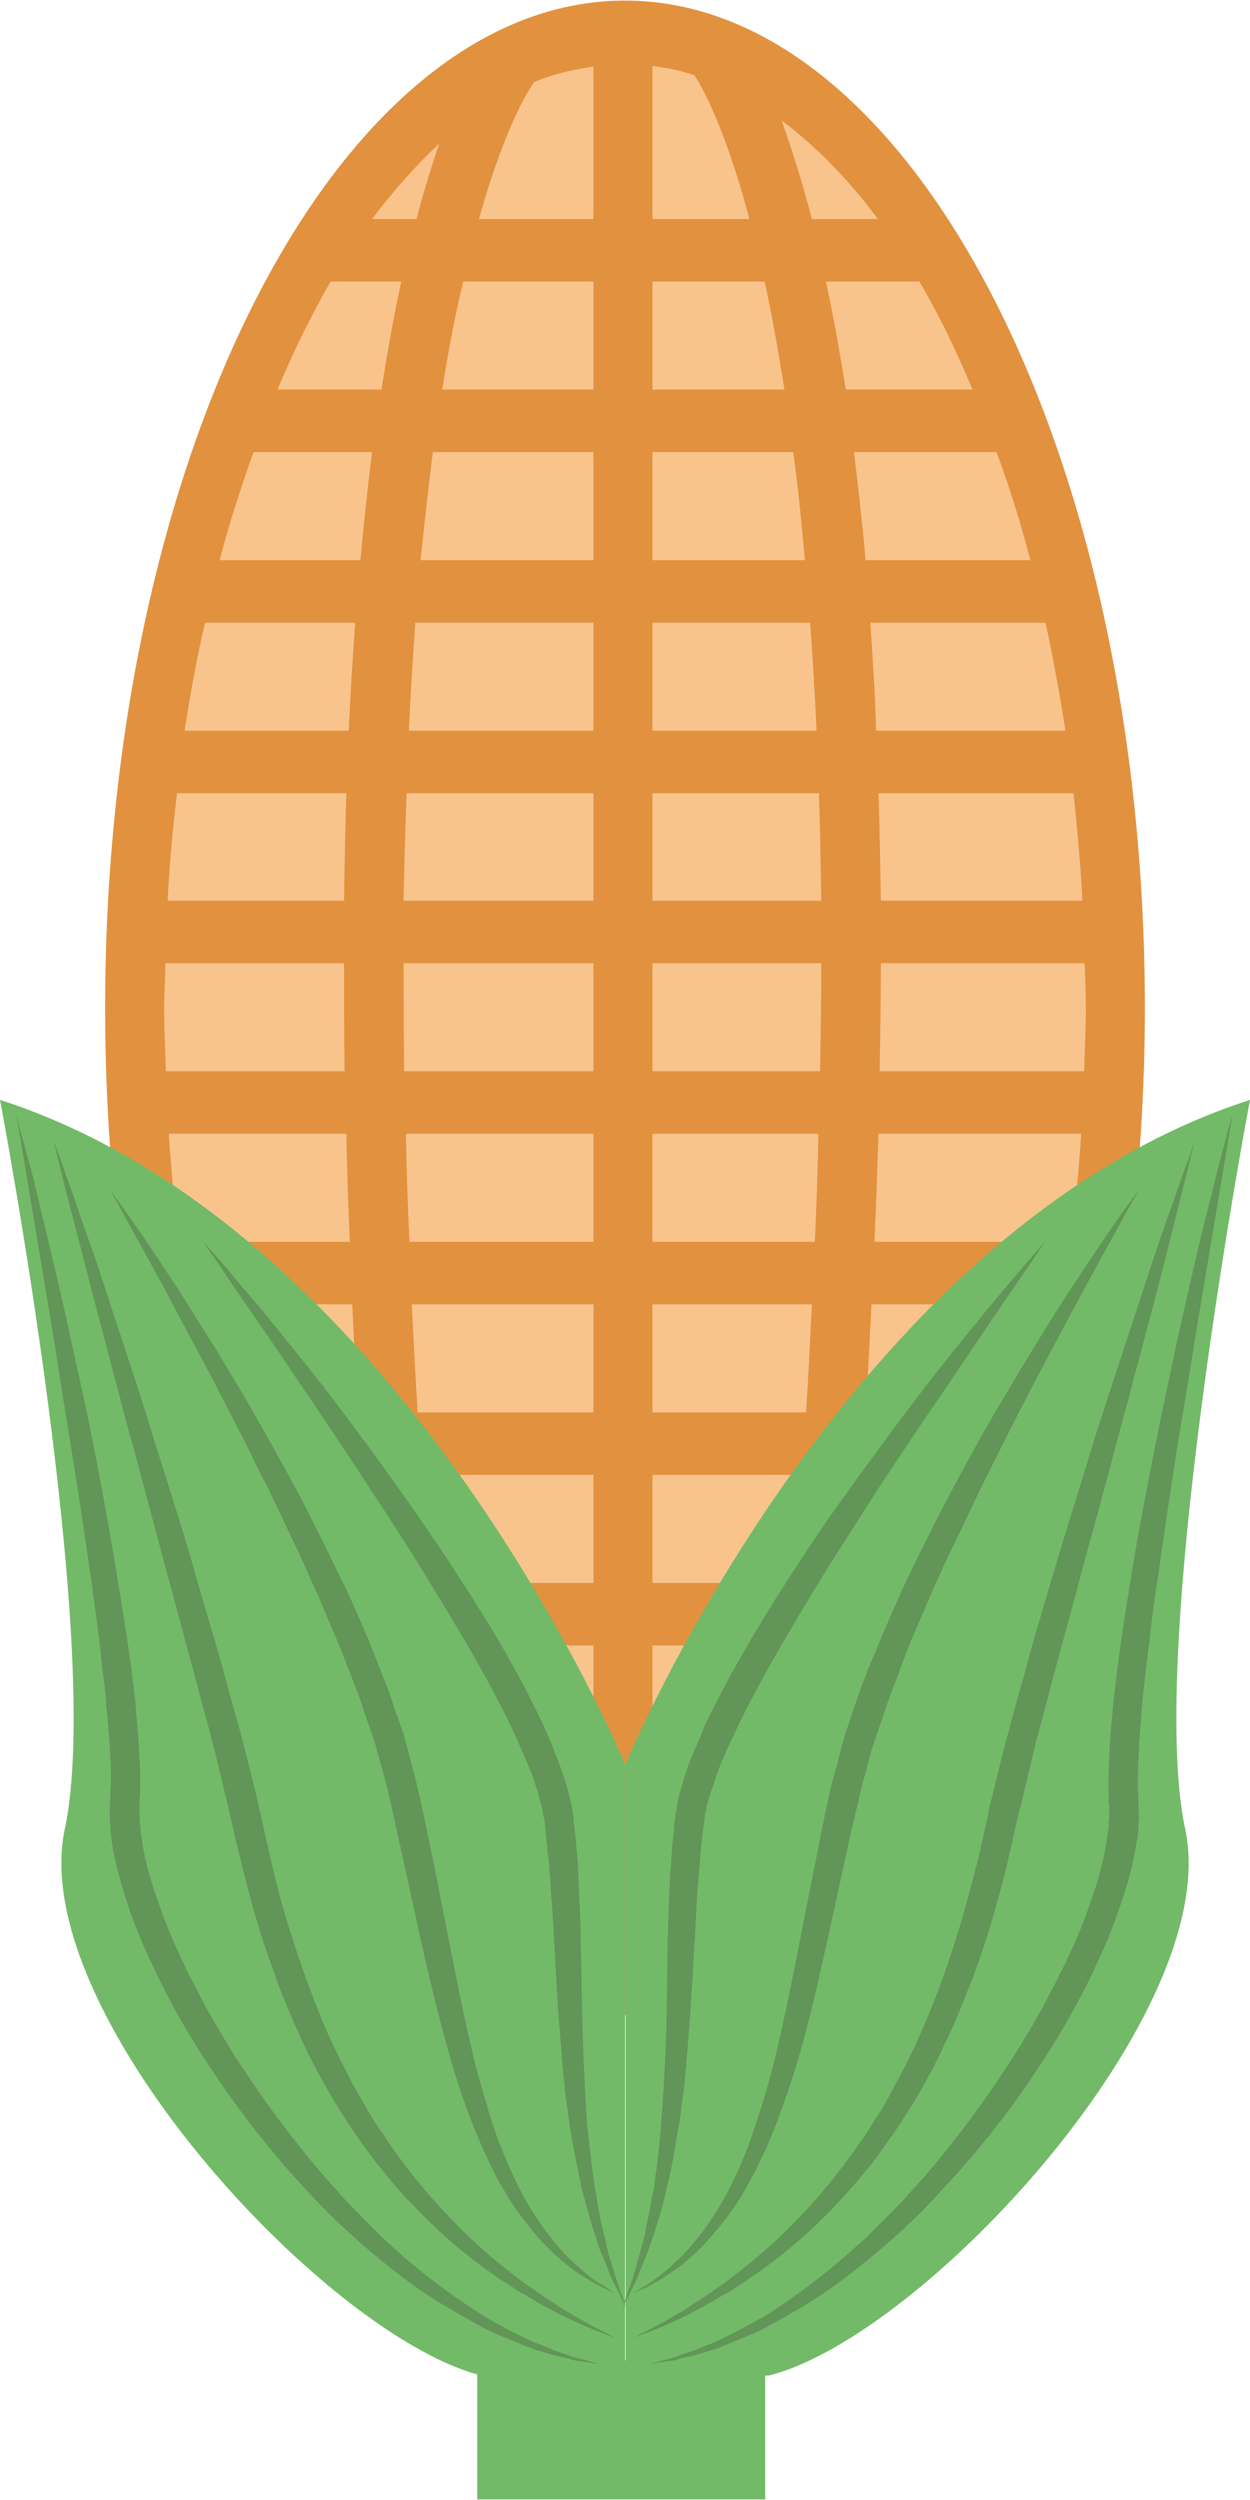<?xml version="1.0" encoding="UTF-8"?>
<!DOCTYPE svg PUBLIC "-//W3C//DTD SVG 1.1//EN" "http://www.w3.org/Graphics/SVG/1.1/DTD/svg11.dtd">
<!-- Creator: CorelDRAW 2021 (64-Bit) -->
<svg xmlns="http://www.w3.org/2000/svg" xml:space="preserve" width="50px" height="100px" version="1.1" style="shape-rendering:geometricPrecision; text-rendering:geometricPrecision; image-rendering:optimizeQuality; fill-rule:evenodd; clip-rule:evenodd"
viewBox="0 0 21.4 42.78"
 xmlns:xlink="http://www.w3.org/1999/xlink"
 xmlns:xodm="http://www.corel.com/coreldraw/odm/2003">
 <defs>
  <style type="text/css">
   <![CDATA[
    .fil0 {fill:#F8C48C;fill-rule:nonzero}
    .fil1 {fill:#E2913F;fill-rule:nonzero}
    .fil2 {fill:#72BA68;fill-rule:nonzero}
    .fil3 {fill:#629558;fill-rule:nonzero}
   ]]>
  </style>
 </defs>
 <g id="Layer_x0020_1">
  <path class="fil0" d="M2.39 21.15c0,0 -0.9,-20.52 8.42,-20.52 9.32,0 8.96,20.61 7.71,22.4 -1.26,1.8 -5.92,10.67 -5.92,10.67 0,0 -10.57,-10.13 -10.21,-12.55z"/>
  <path class="fil1" d="M14.19 31.73c0.13,-1.23 0.24,-2.43 0.34,-3.57l1.98 0c-0.66,1.47 -1.44,2.68 -2.32,3.57zm-9.29 -3.57l1.52 0c0.08,0.96 0.17,1.96 0.27,2.99 -0.67,-0.81 -1.27,-1.82 -1.79,-2.99zm-1.05 -2.92l2.35 0c0.04,0.6 0.09,1.22 0.14,1.85l-1.88 0c-0.22,-0.59 -0.43,-1.2 -0.61,-1.85zm-0.63 -2.92l2.81 0c0.03,0.6 0.06,1.22 0.1,1.85l-2.55 0c-0.14,-0.6 -0.26,-1.21 -0.36,-1.85zm4.3 -19.87c-0.12,0.36 -0.26,0.79 -0.39,1.29l-0.76 0c0.37,-0.49 0.75,-0.92 1.15,-1.29zm7.51 1.29l-1.13 0c-0.18,-0.69 -0.36,-1.24 -0.52,-1.69 0.58,0.44 1.14,1 1.65,1.69zm-3.86 23.35l0 -1.85 2.56 0c-0.04,0.6 -0.09,1.22 -0.14,1.85l-2.42 0zm0 1.07l2.34 0c-0.12,1.43 -0.27,2.93 -0.44,4.51 -0.6,0.39 -1.24,0.62 -1.9,0.7l0 -5.21zm-1.01 -2.92l0 1.85 -2.8 0c-0.05,-0.63 -0.1,-1.25 -0.14,-1.85l2.94 0zm0 -2.92l0 1.85 -3.01 0c-0.04,-0.63 -0.07,-1.25 -0.1,-1.85l3.11 0zm-3.21 -2.92l3.21 0 0 1.85 -3.15 0c-0.03,-0.63 -0.05,-1.25 -0.06,-1.85zm-4.06 0l3.04 0c0.01,0.6 0.03,1.22 0.06,1.85l-2.92 0c-0.08,-0.6 -0.14,-1.22 -0.18,-1.85zm3 -2.92c0,0.6 0,1.21 0.01,1.85l-3.06 0c-0.01,-0.36 -0.03,-0.72 -0.03,-1.08 0,-0.26 0.02,-0.51 0.02,-0.77l3.06 0zm0.04 -2.91c-0.02,0.59 -0.03,1.2 -0.04,1.84l-3.02 0c0.03,-0.62 0.09,-1.24 0.16,-1.84l2.9 0zm0.15 -2.92c-0.04,0.58 -0.08,1.19 -0.11,1.85l-2.81 0c0.1,-0.64 0.21,-1.25 0.35,-1.85l2.57 0zm0.29 -2.92c-0.07,0.57 -0.14,1.19 -0.2,1.85l-2.41 0c0.17,-0.65 0.37,-1.26 0.58,-1.85l2.03 0zm0.16 -1.07l-1.78 0c0.28,-0.67 0.59,-1.29 0.91,-1.85l1.21 0c-0.12,0.55 -0.23,1.16 -0.34,1.85zm3.63 -1.85l0 1.85 -2.59 0c0.11,-0.7 0.23,-1.31 0.36,-1.85l2.23 0zm0 -1.07l-1.96 0c0.48,-1.71 0.92,-2.32 0.94,-2.33l-0.01 -0.01c0.33,-0.14 0.68,-0.22 1.03,-0.27l0 2.61zm1.01 0l0 -2.62c0.25,0.03 0.49,0.08 0.72,0.16 0.15,0.23 0.54,0.95 0.94,2.46l-1.66 0zm2.26 2.92l-2.26 0 0 -1.85 1.92 0c0.12,0.54 0.23,1.16 0.34,1.85zm1.39 2.92c-0.06,-0.66 -0.13,-1.28 -0.2,-1.85l2.44 0c0.22,0.59 0.41,1.2 0.58,1.85l-2.82 0zm0.18 2.92c-0.02,-0.65 -0.06,-1.27 -0.1,-1.85l3 0c0.13,0.6 0.24,1.21 0.34,1.85l-3.24 0zm0.08 2.91c-0.01,-0.63 -0.02,-1.26 -0.04,-1.84l3.34 0c0.06,0.6 0.12,1.22 0.15,1.84l-3.45 0zm3.25 5.84l-3.36 0c0.03,-0.63 0.05,-1.25 0.07,-1.85l3.47 0c-0.04,0.63 -0.1,1.25 -0.18,1.85zm-3.41 1.07l3.27 0c-0.11,0.64 -0.23,1.25 -0.37,1.85l-3 0c0.04,-0.63 0.07,-1.25 0.1,-1.85zm-3.75 0l2.73 0c-0.03,0.6 -0.06,1.22 -0.1,1.85l-2.63 0 0 -1.85zm-1.01 -8.75l0 1.84 -3.25 0c0.01,-0.64 0.03,-1.25 0.05,-1.84l3.2 0zm0 -2.92l0 1.85 -3.16 0c0.03,-0.66 0.07,-1.27 0.11,-1.85l3.05 0zm0 -1.07l-2.96 0c0.07,-0.67 0.14,-1.28 0.21,-1.85l2.75 0 0 1.85zm1.01 0l0 -1.85 2.41 0c0.08,0.57 0.14,1.18 0.2,1.85l-2.61 0zm0 2.92l0 -1.85 2.7 0c0.04,0.58 0.08,1.19 0.11,1.85l-2.81 0zm0 2.91l0 -1.84 2.85 0c0.02,0.59 0.03,1.2 0.04,1.84l-2.89 0zm2.84 3.99c-0.01,0.6 -0.03,1.22 -0.06,1.85l-2.78 0 0 -1.85 2.84 0zm0.03 -1.07l-2.87 0 0 -1.85 2.89 0c0,0.6 -0.01,1.21 -0.02,1.85zm-7.13 -1.85l3.25 0 0 1.85 -3.24 0c-0.01,-0.64 -0.01,-1.25 -0.01,-1.85zm11.68 0.77c0,0.36 -0.02,0.72 -0.03,1.08l-3.5 0c0.01,-0.63 0.02,-1.25 0.02,-1.85l3.49 0c0.01,0.26 0.02,0.51 0.02,0.77zm-1.94 -10.59l-2.17 0c-0.11,-0.69 -0.22,-1.3 -0.34,-1.85l1.6 0c0.33,0.56 0.63,1.18 0.91,1.85zm-9.21 21.5l2.72 0 0 5.2c-0.82,-0.11 -1.6,-0.48 -2.33,-1.06 -0.15,-1.44 -0.28,-2.83 -0.39,-4.14zm9.51 -1.07l-2.34 0c0.05,-0.63 0.1,-1.25 0.14,-1.85l2.8 0c-0.18,0.65 -0.38,1.26 -0.6,1.85zm1.63 -1.85l0.09 0 0 -0.35c0.59,-2.31 0.93,-4.9 0.93,-7.64 0,-9.51 -3.99,-17.25 -8.9,-17.25 -4.91,0 -8.9,7.74 -8.9,17.25 0,2.46 0.27,4.8 0.75,6.92l-0.18 0 0 1.07 0.45 0c0.17,0.64 0.37,1.26 0.58,1.85l-0.53 0 0 1.07 0.95 0c0.82,1.94 1.86,3.52 3.04,4.62 0.02,0.14 0.03,0.27 0.04,0.41l0.36 -0.04c1.06,0.86 2.22,1.34 3.44,1.34 2.77,0 5.25,-2.47 6.89,-6.33l1.58 0 0 -1.07 -1.17 0c0.21,-0.59 0.41,-1.21 0.58,-1.85z"/>
  <path class="fil2" d="M21.4 18.82c-6.91,2.23 -10.69,11.37 -10.69,11.37l0 10.21 -0.01 0 0 -10.21c0,0 -3.79,-9.14 -10.7,-11.37 0,0 1.78,9.36 1.11,12.48 -0.66,3.09 4.37,8.59 7.06,9.34l0 2.14 4.93 0 0 -2.12 0.06 0c2.67,-0.67 7.8,-6.24 7.13,-9.36 -0.67,-3.12 1.11,-12.48 1.11,-12.48z"/>
  <path class="fil3" d="M0.28 19.07c0,0 0.03,0.1 0.07,0.28 0.05,0.18 0.12,0.44 0.21,0.77 0.08,0.34 0.18,0.75 0.29,1.21 0.11,0.47 0.24,1 0.36,1.58 0.13,0.58 0.27,1.21 0.4,1.87 0.13,0.67 0.26,1.37 0.38,2.11 0.12,0.73 0.25,1.49 0.33,2.27 0.03,0.39 0.07,0.78 0.08,1.19 0,0.1 0,0.2 0,0.3l-0.01 0.16 0 0.04 0 0.02 0 0.01c0,-0.03 0,0 0,-0.01l0 0.08 0 0.14c0,0.05 0,0.09 0.01,0.13 0,0.05 0,0.09 0.01,0.13l0.02 0.14c0.05,0.37 0.16,0.74 0.29,1.09 0.12,0.37 0.28,0.72 0.44,1.06 0.04,0.09 0.08,0.17 0.13,0.26 0.04,0.08 0.09,0.16 0.13,0.25 0.08,0.17 0.18,0.33 0.27,0.49 0.19,0.33 0.38,0.64 0.59,0.94 0.41,0.61 0.84,1.17 1.28,1.68 0.11,0.12 0.22,0.24 0.33,0.37 0.11,0.11 0.22,0.23 0.33,0.34 0.11,0.11 0.22,0.22 0.33,0.33 0.11,0.1 0.22,0.2 0.33,0.3 0.44,0.38 0.87,0.7 1.28,0.96 0.19,0.13 0.39,0.23 0.57,0.33 0.19,0.09 0.35,0.18 0.52,0.24 0.07,0.03 0.15,0.06 0.22,0.09 0.07,0.03 0.14,0.05 0.2,0.07 0.07,0.02 0.12,0.05 0.18,0.06 0.05,0.02 0.1,0.03 0.15,0.04 0.18,0.05 0.27,0.08 0.27,0.08 0,0 -0.1,-0.02 -0.28,-0.05 -0.04,-0.01 -0.1,-0.01 -0.15,-0.02 -0.06,-0.02 -0.12,-0.03 -0.18,-0.05 -0.07,-0.01 -0.14,-0.03 -0.22,-0.05 -0.07,-0.02 -0.15,-0.05 -0.23,-0.07 -0.17,-0.05 -0.34,-0.13 -0.54,-0.21 -0.1,-0.04 -0.2,-0.08 -0.3,-0.13 -0.1,-0.05 -0.21,-0.11 -0.31,-0.17 -0.43,-0.23 -0.9,-0.52 -1.37,-0.9 -0.47,-0.37 -0.95,-0.8 -1.42,-1.31 -0.47,-0.5 -0.93,-1.06 -1.36,-1.67 -0.43,-0.61 -0.85,-1.27 -1.19,-1.98 -0.18,-0.36 -0.34,-0.72 -0.48,-1.11 -0.13,-0.38 -0.25,-0.77 -0.32,-1.18l-0.02 -0.16c-0.01,-0.05 -0.01,-0.11 -0.01,-0.16 -0.01,-0.06 -0.01,-0.11 -0.01,-0.17l0 -0.15 0 -0.07 0.01 -0.08 0 -0.14c0.01,-0.1 0.01,-0.19 0.01,-0.28 -0.01,-0.39 -0.04,-0.77 -0.08,-1.16 -0.01,-0.19 -0.03,-0.38 -0.06,-0.57 -0.02,-0.19 -0.04,-0.38 -0.06,-0.56 -0.05,-0.38 -0.1,-0.75 -0.15,-1.12 -0.11,-0.73 -0.21,-1.43 -0.32,-2.1 -0.11,-0.67 -0.21,-1.3 -0.3,-1.89 -0.39,-2.33 -0.65,-3.89 -0.65,-3.89z"/>
  <path class="fil3" d="M0.92 19.52c0,0 0.03,0.09 0.09,0.25 0.06,0.16 0.14,0.4 0.25,0.7 0.1,0.3 0.23,0.67 0.38,1.09 0.14,0.43 0.3,0.91 0.47,1.43 0.17,0.52 0.36,1.09 0.54,1.69 0.19,0.6 0.39,1.23 0.59,1.89 0.09,0.33 0.19,0.67 0.29,1.01 0.05,0.17 0.1,0.34 0.15,0.51 0.05,0.17 0.1,0.34 0.15,0.52 0.09,0.35 0.19,0.7 0.29,1.05 0.09,0.35 0.18,0.72 0.27,1.07 0.04,0.18 0.08,0.36 0.12,0.54 0.04,0.18 0.08,0.35 0.12,0.53 0.08,0.35 0.17,0.7 0.27,1.04 0.21,0.68 0.44,1.34 0.71,1.96 0.14,0.31 0.29,0.6 0.44,0.89 0.08,0.14 0.16,0.28 0.24,0.42 0.08,0.13 0.16,0.27 0.25,0.39 0.34,0.52 0.71,0.98 1.08,1.37 0.37,0.4 0.74,0.73 1.09,1 0.09,0.07 0.17,0.13 0.25,0.2 0.09,0.05 0.17,0.11 0.25,0.17 0.04,0.02 0.08,0.05 0.11,0.08 0.04,0.02 0.08,0.05 0.12,0.07 0.07,0.05 0.14,0.09 0.21,0.14 0.27,0.16 0.49,0.29 0.65,0.36 0.15,0.08 0.23,0.13 0.23,0.13 0,0 -0.09,-0.04 -0.25,-0.1 -0.16,-0.06 -0.39,-0.16 -0.68,-0.3 -0.07,-0.04 -0.15,-0.08 -0.23,-0.12 -0.03,-0.02 -0.08,-0.04 -0.12,-0.07 -0.04,-0.02 -0.08,-0.04 -0.12,-0.07 -0.08,-0.05 -0.17,-0.1 -0.26,-0.15 -0.09,-0.06 -0.18,-0.12 -0.28,-0.18 -0.37,-0.25 -0.78,-0.56 -1.18,-0.95 -0.1,-0.1 -0.21,-0.19 -0.3,-0.3 -0.05,-0.05 -0.11,-0.11 -0.16,-0.16 -0.05,-0.05 -0.09,-0.11 -0.15,-0.17 -0.04,-0.05 -0.1,-0.11 -0.14,-0.17 -0.05,-0.06 -0.1,-0.12 -0.15,-0.18 -0.1,-0.12 -0.19,-0.25 -0.29,-0.38 -0.37,-0.52 -0.72,-1.1 -1.02,-1.73 -0.15,-0.32 -0.29,-0.65 -0.42,-0.98 -0.06,-0.17 -0.12,-0.34 -0.18,-0.51 -0.06,-0.17 -0.12,-0.34 -0.17,-0.52 -0.11,-0.35 -0.2,-0.7 -0.29,-1.06 -0.04,-0.18 -0.09,-0.36 -0.13,-0.54 -0.04,-0.18 -0.08,-0.36 -0.12,-0.53 -0.09,-0.36 -0.17,-0.71 -0.26,-1.06 -0.09,-0.35 -0.19,-0.7 -0.28,-1.05 -0.19,-0.7 -0.37,-1.38 -0.55,-2.04 -0.18,-0.67 -0.35,-1.31 -0.51,-1.91 -0.09,-0.31 -0.17,-0.6 -0.24,-0.89 -0.08,-0.29 -0.15,-0.56 -0.22,-0.83 -0.14,-0.53 -0.27,-1.02 -0.38,-1.45 -0.11,-0.43 -0.21,-0.81 -0.29,-1.12 -0.08,-0.31 -0.14,-0.56 -0.18,-0.72 -0.04,-0.17 -0.06,-0.26 -0.06,-0.26z"/>
  <path class="fil3" d="M1.88 20.35c0,0 0.05,0.07 0.14,0.2 0.09,0.12 0.22,0.31 0.39,0.55 0.16,0.24 0.36,0.53 0.58,0.87 0.11,0.16 0.22,0.35 0.34,0.54 0.12,0.19 0.25,0.39 0.38,0.6 0.13,0.21 0.26,0.44 0.4,0.67 0.14,0.22 0.27,0.47 0.41,0.71 0.28,0.5 0.58,1.03 0.85,1.58 0.15,0.28 0.28,0.57 0.42,0.85 0.15,0.29 0.28,0.59 0.41,0.89 0.03,0.08 0.06,0.15 0.1,0.23 0.03,0.07 0.06,0.15 0.09,0.23 0.06,0.15 0.12,0.3 0.18,0.46 0.07,0.15 0.12,0.31 0.17,0.47l0.17 0.48c0.04,0.16 0.09,0.32 0.13,0.49 0.04,0.16 0.09,0.32 0.12,0.48 0.08,0.32 0.14,0.65 0.21,0.97 0.13,0.64 0.25,1.26 0.37,1.87 0.12,0.61 0.24,1.19 0.37,1.73 0.07,0.28 0.14,0.54 0.22,0.79 0.03,0.13 0.08,0.25 0.11,0.37 0.05,0.12 0.08,0.24 0.13,0.35 0.18,0.46 0.37,0.86 0.59,1.19 0.21,0.33 0.44,0.6 0.64,0.79 0.11,0.1 0.21,0.18 0.29,0.25 0.09,0.07 0.17,0.12 0.24,0.16 0.13,0.08 0.2,0.13 0.2,0.13 0,0 -0.08,-0.04 -0.22,-0.1 -0.07,-0.04 -0.15,-0.08 -0.25,-0.14 -0.1,-0.06 -0.21,-0.13 -0.32,-0.22 -0.23,-0.18 -0.5,-0.43 -0.74,-0.76 -0.07,-0.08 -0.13,-0.17 -0.19,-0.25 -0.06,-0.09 -0.12,-0.19 -0.18,-0.29 -0.06,-0.1 -0.12,-0.2 -0.17,-0.31 -0.03,-0.05 -0.05,-0.11 -0.08,-0.16 -0.03,-0.06 -0.05,-0.12 -0.08,-0.17 -0.21,-0.46 -0.4,-0.98 -0.56,-1.52 -0.16,-0.55 -0.31,-1.14 -0.45,-1.75 -0.14,-0.6 -0.27,-1.23 -0.41,-1.86 -0.07,-0.32 -0.14,-0.63 -0.21,-0.95 -0.04,-0.17 -0.08,-0.32 -0.12,-0.47 -0.05,-0.16 -0.09,-0.32 -0.13,-0.47l-0.16 -0.46c-0.05,-0.16 -0.1,-0.31 -0.16,-0.46 -0.12,-0.3 -0.23,-0.61 -0.36,-0.91 -0.13,-0.29 -0.24,-0.59 -0.38,-0.88 -0.13,-0.29 -0.25,-0.57 -0.39,-0.85 -0.13,-0.28 -0.26,-0.55 -0.39,-0.82 -0.14,-0.26 -0.26,-0.52 -0.39,-0.78 -0.26,-0.5 -0.5,-0.98 -0.73,-1.41 -0.24,-0.44 -0.45,-0.84 -0.64,-1.2 -0.19,-0.35 -0.36,-0.66 -0.5,-0.91 -0.28,-0.51 -0.44,-0.8 -0.44,-0.8z"/>
  <path class="fil3" d="M3.48 21.25c0,0 0.06,0.06 0.15,0.17 0.1,0.11 0.25,0.27 0.42,0.49 0.18,0.21 0.4,0.46 0.64,0.76 0.24,0.3 0.52,0.64 0.81,1.01 0.29,0.38 0.6,0.79 0.92,1.23 0.32,0.44 0.65,0.9 0.98,1.39 0.34,0.5 0.67,1.01 1,1.55 0.32,0.53 0.63,1.09 0.9,1.67l0.1 0.23 0.05 0.11 0.04 0.11 0.09 0.23 0.08 0.23c0.03,0.08 0.05,0.16 0.07,0.24l0.03 0.12c0.01,0.04 0.02,0.08 0.03,0.13l0.02 0.12 0 0.03 0.01 0.01 0 0.01 0 0.02 0 0.06c0.01,0.07 0.02,0.15 0.03,0.23 0.01,0.15 0.03,0.31 0.04,0.47 0,0.07 0.01,0.15 0.01,0.23 0,0.08 0.01,0.15 0.01,0.23 0.02,0.31 0.03,0.61 0.03,0.9 0.02,0.6 0.02,1.17 0.04,1.71 0.02,0.54 0.04,1.04 0.08,1.51 0.03,0.23 0.05,0.46 0.08,0.67 0.01,0.1 0.03,0.21 0.04,0.31 0.02,0.1 0.04,0.19 0.05,0.29 0.02,0.09 0.03,0.18 0.05,0.27 0.02,0.09 0.04,0.17 0.06,0.25 0.02,0.08 0.04,0.16 0.05,0.23 0.02,0.08 0.04,0.15 0.06,0.21 0.02,0.07 0.04,0.13 0.06,0.19 0.01,0.06 0.03,0.11 0.05,0.16 0.03,0.1 0.06,0.19 0.09,0.26 0.04,0.14 0.07,0.21 0.07,0.21 0,0 -0.04,-0.07 -0.1,-0.2 -0.03,-0.07 -0.07,-0.15 -0.12,-0.24 -0.05,-0.1 -0.09,-0.22 -0.14,-0.35 -0.03,-0.06 -0.06,-0.13 -0.09,-0.2 -0.02,-0.07 -0.05,-0.15 -0.07,-0.23 -0.03,-0.08 -0.06,-0.16 -0.08,-0.25 -0.03,-0.08 -0.05,-0.18 -0.08,-0.27 -0.02,-0.09 -0.05,-0.19 -0.08,-0.29 -0.02,-0.1 -0.04,-0.2 -0.06,-0.31 -0.05,-0.21 -0.09,-0.44 -0.13,-0.67 -0.02,-0.12 -0.03,-0.24 -0.05,-0.37 -0.02,-0.12 -0.04,-0.24 -0.05,-0.37 -0.03,-0.26 -0.05,-0.52 -0.07,-0.79 -0.05,-0.55 -0.08,-1.12 -0.11,-1.71 -0.02,-0.29 -0.03,-0.59 -0.06,-0.89 0,-0.08 -0.01,-0.15 -0.01,-0.23 -0.01,-0.07 -0.02,-0.15 -0.02,-0.22 -0.02,-0.15 -0.03,-0.3 -0.05,-0.46 -0.01,-0.08 -0.01,-0.15 -0.02,-0.23l-0.01 -0.06 0 -0.01c0,0 0,-0.01 0,-0.01l0 0 -0.01 -0.03 -0.02 -0.1c0,-0.04 -0.01,-0.07 -0.02,-0.11l-0.03 -0.1c-0.02,-0.07 -0.03,-0.14 -0.06,-0.21l-0.07 -0.22 -0.09 -0.21 -0.04 -0.1 -0.05 -0.11 -0.09 -0.21c-0.26,-0.56 -0.56,-1.11 -0.87,-1.64 -0.31,-0.53 -0.63,-1.05 -0.94,-1.55 -0.32,-0.5 -0.63,-0.98 -0.93,-1.43 -0.29,-0.45 -0.58,-0.87 -0.84,-1.26 -0.53,-0.79 -0.98,-1.44 -1.29,-1.89 -0.31,-0.46 -0.49,-0.72 -0.49,-0.72z"/>
  <path class="fil3" d="M21.1 19.07c0,0 -0.26,1.56 -0.65,3.89 -0.09,0.59 -0.2,1.22 -0.31,1.89 -0.1,0.67 -0.21,1.37 -0.31,2.1 -0.06,0.37 -0.11,0.74 -0.15,1.12 -0.02,0.18 -0.05,0.37 -0.07,0.56 -0.02,0.19 -0.04,0.38 -0.06,0.57 -0.03,0.39 -0.06,0.77 -0.07,1.16 0,0.09 0,0.18 0,0.28l0.01 0.14 0 0.08 0 0.07 0.01 0.15c0,0.06 -0.01,0.11 -0.01,0.17 0,0.05 -0.01,0.11 -0.01,0.16l-0.03 0.16c-0.06,0.41 -0.18,0.8 -0.32,1.18 -0.13,0.39 -0.3,0.75 -0.47,1.11 -0.35,0.71 -0.76,1.37 -1.19,1.98 -0.43,0.61 -0.9,1.17 -1.37,1.67 -0.46,0.51 -0.95,0.94 -1.42,1.31 -0.47,0.38 -0.93,0.67 -1.36,0.9 -0.11,0.06 -0.21,0.12 -0.31,0.17 -0.11,0.05 -0.21,0.09 -0.3,0.13 -0.2,0.08 -0.38,0.16 -0.54,0.21 -0.09,0.02 -0.16,0.05 -0.24,0.07 -0.07,0.02 -0.14,0.04 -0.21,0.05 -0.07,0.02 -0.13,0.03 -0.18,0.05 -0.06,0.01 -0.11,0.01 -0.15,0.02 -0.19,0.03 -0.29,0.05 -0.29,0.05 0,0 0.1,-0.03 0.28,-0.08 0.04,-0.01 0.09,-0.02 0.15,-0.04 0.05,-0.01 0.11,-0.04 0.17,-0.06 0.07,-0.02 0.13,-0.04 0.21,-0.07 0.07,-0.03 0.14,-0.06 0.22,-0.09 0.16,-0.06 0.33,-0.15 0.51,-0.24 0.18,-0.1 0.38,-0.2 0.58,-0.33 0.4,-0.26 0.83,-0.58 1.27,-0.96 0.11,-0.1 0.22,-0.2 0.34,-0.3 0.1,-0.11 0.21,-0.22 0.33,-0.33 0.11,-0.11 0.22,-0.23 0.33,-0.34 0.11,-0.13 0.22,-0.25 0.33,-0.37 0.44,-0.51 0.87,-1.07 1.28,-1.68 0.2,-0.3 0.4,-0.61 0.59,-0.94 0.09,-0.16 0.18,-0.32 0.27,-0.49 0.04,-0.09 0.09,-0.17 0.13,-0.25 0.04,-0.09 0.08,-0.17 0.13,-0.26 0.16,-0.34 0.32,-0.69 0.44,-1.06 0.13,-0.35 0.23,-0.72 0.29,-1.09l0.02 -0.14c0.01,-0.04 0.01,-0.08 0.01,-0.13 0,-0.04 0.01,-0.08 0.01,-0.13l0 -0.14 0 -0.08c0,0.01 -0.01,-0.02 0,0.01l0 -0.01 -0.01 -0.02 0 -0.04 0 -0.16c-0.01,-0.1 0,-0.2 0,-0.3 0.01,-0.41 0.04,-0.8 0.08,-1.19 0.08,-0.78 0.2,-1.54 0.32,-2.27 0.12,-0.74 0.26,-1.44 0.39,-2.11 0.13,-0.66 0.27,-1.29 0.39,-1.87 0.13,-0.58 0.25,-1.11 0.36,-1.58 0.11,-0.46 0.22,-0.87 0.3,-1.21 0.08,-0.33 0.16,-0.59 0.2,-0.77 0.05,-0.18 0.08,-0.28 0.08,-0.28z"/>
  <path class="fil3" d="M20.46 19.52c0,0 -0.03,0.09 -0.07,0.26 -0.04,0.16 -0.1,0.41 -0.18,0.72 -0.08,0.31 -0.17,0.69 -0.28,1.12 -0.11,0.43 -0.24,0.92 -0.38,1.45 -0.07,0.27 -0.15,0.54 -0.22,0.83 -0.08,0.29 -0.16,0.58 -0.24,0.89 -0.16,0.6 -0.33,1.24 -0.52,1.91 -0.17,0.66 -0.36,1.34 -0.55,2.04 -0.09,0.35 -0.18,0.7 -0.28,1.05 -0.08,0.35 -0.17,0.7 -0.25,1.06 -0.05,0.17 -0.09,0.35 -0.13,0.53 -0.04,0.18 -0.08,0.36 -0.12,0.54 -0.09,0.36 -0.19,0.71 -0.29,1.06 -0.06,0.18 -0.11,0.35 -0.17,0.52 -0.06,0.17 -0.12,0.34 -0.19,0.51 -0.13,0.33 -0.26,0.66 -0.42,0.98 -0.29,0.63 -0.64,1.21 -1.02,1.73 -0.09,0.13 -0.18,0.26 -0.28,0.38 -0.05,0.06 -0.1,0.12 -0.15,0.18 -0.05,0.06 -0.1,0.12 -0.15,0.17 -0.05,0.06 -0.1,0.12 -0.15,0.17 -0.05,0.05 -0.1,0.11 -0.15,0.16 -0.1,0.11 -0.2,0.2 -0.3,0.3 -0.41,0.39 -0.81,0.7 -1.19,0.95 -0.09,0.06 -0.18,0.12 -0.27,0.18 -0.09,0.05 -0.18,0.1 -0.26,0.15 -0.05,0.03 -0.09,0.05 -0.13,0.07 -0.04,0.03 -0.08,0.05 -0.12,0.07 -0.08,0.04 -0.15,0.08 -0.22,0.12 -0.29,0.14 -0.53,0.24 -0.69,0.3 -0.16,0.06 -0.24,0.1 -0.24,0.1 0,0 0.08,-0.05 0.23,-0.13 0.15,-0.07 0.37,-0.2 0.65,-0.36 0.06,-0.05 0.13,-0.09 0.21,-0.14 0.04,-0.02 0.07,-0.05 0.11,-0.07 0.04,-0.03 0.08,-0.06 0.12,-0.08 0.08,-0.06 0.16,-0.12 0.24,-0.17 0.08,-0.07 0.17,-0.13 0.26,-0.2 0.34,-0.27 0.72,-0.6 1.09,-1 0.37,-0.39 0.73,-0.85 1.08,-1.37 0.08,-0.12 0.16,-0.26 0.25,-0.39 0.08,-0.14 0.16,-0.28 0.23,-0.42 0.16,-0.29 0.31,-0.58 0.44,-0.89 0.28,-0.62 0.51,-1.28 0.71,-1.96 0.1,-0.34 0.19,-0.69 0.28,-1.04 0.04,-0.18 0.08,-0.35 0.12,-0.53 0.04,-0.18 0.07,-0.36 0.12,-0.54 0.09,-0.35 0.17,-0.72 0.27,-1.07 0.09,-0.35 0.19,-0.7 0.29,-1.05 0.05,-0.18 0.09,-0.35 0.14,-0.52 0.05,-0.17 0.1,-0.34 0.15,-0.51 0.1,-0.34 0.2,-0.68 0.3,-1.01 0.2,-0.66 0.4,-1.29 0.58,-1.89 0.19,-0.6 0.38,-1.17 0.55,-1.69 0.17,-0.52 0.33,-1 0.47,-1.43 0.14,-0.42 0.27,-0.79 0.38,-1.09 0.1,-0.3 0.19,-0.54 0.25,-0.7 0.05,-0.16 0.09,-0.25 0.09,-0.25z"/>
  <path class="fil3" d="M19.5 20.35c0,0 -0.16,0.29 -0.44,0.8 -0.14,0.25 -0.31,0.56 -0.5,0.91 -0.19,0.36 -0.41,0.76 -0.64,1.2 -0.23,0.43 -0.48,0.91 -0.73,1.41 -0.13,0.26 -0.26,0.52 -0.39,0.78 -0.13,0.27 -0.26,0.54 -0.39,0.82 -0.14,0.28 -0.27,0.56 -0.4,0.85 -0.13,0.29 -0.25,0.59 -0.38,0.88 -0.13,0.3 -0.23,0.61 -0.35,0.91 -0.06,0.15 -0.11,0.3 -0.16,0.46l-0.16 0.46c-0.05,0.15 -0.09,0.31 -0.13,0.47 -0.04,0.15 -0.09,0.3 -0.12,0.47 -0.08,0.32 -0.15,0.63 -0.22,0.95 -0.14,0.63 -0.27,1.26 -0.41,1.86 -0.13,0.61 -0.28,1.2 -0.44,1.75 -0.17,0.54 -0.35,1.06 -0.56,1.52 -0.03,0.05 -0.06,0.11 -0.08,0.17 -0.03,0.05 -0.06,0.11 -0.08,0.16 -0.06,0.11 -0.12,0.21 -0.17,0.31 -0.06,0.1 -0.12,0.2 -0.18,0.29 -0.07,0.08 -0.12,0.17 -0.19,0.25 -0.25,0.33 -0.51,0.58 -0.74,0.76 -0.12,0.09 -0.23,0.16 -0.32,0.22 -0.1,0.06 -0.19,0.1 -0.25,0.14 -0.15,0.06 -0.22,0.1 -0.22,0.1 0,0 0.07,-0.05 0.2,-0.13 0.07,-0.04 0.14,-0.09 0.23,-0.16 0.09,-0.07 0.19,-0.15 0.29,-0.25 0.21,-0.19 0.44,-0.46 0.65,-0.79 0.22,-0.33 0.41,-0.73 0.59,-1.19 0.04,-0.11 0.08,-0.23 0.12,-0.35 0.04,-0.12 0.08,-0.24 0.12,-0.37 0.08,-0.25 0.15,-0.51 0.22,-0.79 0.13,-0.54 0.25,-1.12 0.37,-1.73 0.12,-0.61 0.24,-1.23 0.37,-1.87 0.06,-0.32 0.13,-0.65 0.2,-0.97 0.04,-0.16 0.08,-0.32 0.13,-0.48 0.04,-0.17 0.08,-0.33 0.13,-0.49l0.16 -0.48c0.06,-0.16 0.11,-0.32 0.17,-0.47 0.06,-0.16 0.12,-0.31 0.19,-0.46 0.03,-0.08 0.06,-0.16 0.09,-0.23 0.03,-0.08 0.07,-0.15 0.1,-0.23 0.13,-0.3 0.26,-0.6 0.4,-0.89 0.14,-0.28 0.28,-0.57 0.42,-0.85 0.28,-0.55 0.57,-1.08 0.85,-1.58 0.14,-0.24 0.28,-0.49 0.42,-0.71 0.13,-0.23 0.27,-0.46 0.4,-0.67 0.13,-0.21 0.25,-0.41 0.37,-0.6 0.12,-0.19 0.24,-0.38 0.35,-0.54 0.22,-0.34 0.42,-0.63 0.58,-0.87 0.16,-0.24 0.3,-0.43 0.39,-0.55 0.09,-0.13 0.14,-0.2 0.14,-0.2z"/>
  <path class="fil3" d="M17.89 21.25c0,0 -0.17,0.26 -0.49,0.72 -0.31,0.45 -0.75,1.1 -1.28,1.89 -0.27,0.39 -0.55,0.81 -0.85,1.26 -0.3,0.45 -0.6,0.93 -0.92,1.43 -0.32,0.5 -0.63,1.02 -0.94,1.55 -0.31,0.53 -0.61,1.08 -0.87,1.64l-0.1 0.21 -0.04 0.11 -0.05 0.1 -0.08 0.21 -0.07 0.22c-0.03,0.07 -0.05,0.14 -0.07,0.21l-0.03 0.1c0,0.04 -0.01,0.07 -0.02,0.11l-0.02 0.1 0 0.03 0 0c0,0 0,0.01 0,0.01l0 0.01 -0.01 0.06c-0.01,0.08 -0.02,0.15 -0.03,0.23 -0.02,0.16 -0.03,0.31 -0.04,0.46 -0.01,0.07 -0.01,0.15 -0.02,0.22 -0.01,0.08 -0.01,0.15 -0.02,0.23 -0.02,0.3 -0.03,0.6 -0.05,0.89 -0.03,0.59 -0.07,1.16 -0.11,1.71 -0.02,0.27 -0.05,0.53 -0.07,0.79 -0.02,0.13 -0.04,0.25 -0.05,0.37 -0.02,0.13 -0.03,0.25 -0.06,0.37 -0.04,0.23 -0.07,0.46 -0.12,0.67 -0.02,0.11 -0.05,0.21 -0.07,0.31 -0.02,0.1 -0.05,0.2 -0.07,0.29 -0.03,0.09 -0.05,0.19 -0.08,0.27 -0.03,0.09 -0.05,0.17 -0.08,0.25 -0.03,0.08 -0.05,0.16 -0.08,0.23 -0.03,0.07 -0.05,0.14 -0.08,0.2 -0.05,0.13 -0.1,0.25 -0.14,0.35 -0.05,0.09 -0.09,0.17 -0.12,0.24 -0.07,0.13 -0.1,0.2 -0.1,0.2 0,0 0.02,-0.07 0.07,-0.21 0.02,-0.07 0.06,-0.16 0.09,-0.26 0.02,-0.05 0.03,-0.1 0.05,-0.16 0.02,-0.06 0.03,-0.12 0.05,-0.19 0.02,-0.06 0.04,-0.13 0.06,-0.21 0.02,-0.07 0.04,-0.15 0.06,-0.23 0.01,-0.08 0.03,-0.16 0.05,-0.25 0.02,-0.09 0.04,-0.18 0.05,-0.27 0.02,-0.1 0.04,-0.19 0.06,-0.29 0.01,-0.1 0.02,-0.21 0.04,-0.31 0.03,-0.21 0.05,-0.44 0.07,-0.67 0.04,-0.47 0.07,-0.97 0.09,-1.51 0.02,-0.54 0.02,-1.11 0.03,-1.71 0.01,-0.29 0.02,-0.59 0.03,-0.9 0.01,-0.08 0.01,-0.15 0.01,-0.23 0.01,-0.08 0.02,-0.16 0.02,-0.23 0.01,-0.16 0.02,-0.32 0.04,-0.47 0.01,-0.08 0.01,-0.16 0.02,-0.23l0.01 -0.06 0 -0.02 0 -0.01 0 -0.01 0.01 -0.03 0.02 -0.12c0.01,-0.05 0.01,-0.09 0.02,-0.13l0.03 -0.12c0.03,-0.08 0.05,-0.16 0.07,-0.24l0.08 -0.23 0.09 -0.23 0.05 -0.11 0.05 -0.11 0.09 -0.23c0.28,-0.58 0.59,-1.14 0.91,-1.67 0.32,-0.54 0.66,-1.05 0.99,-1.55 0.33,-0.49 0.67,-0.95 0.99,-1.39 0.32,-0.44 0.63,-0.85 0.92,-1.23 0.29,-0.37 0.56,-0.71 0.81,-1.01 0.24,-0.3 0.45,-0.55 0.63,-0.76 0.18,-0.22 0.33,-0.38 0.42,-0.49 0.1,-0.11 0.15,-0.17 0.15,-0.17z"/>
 </g>
</svg>
